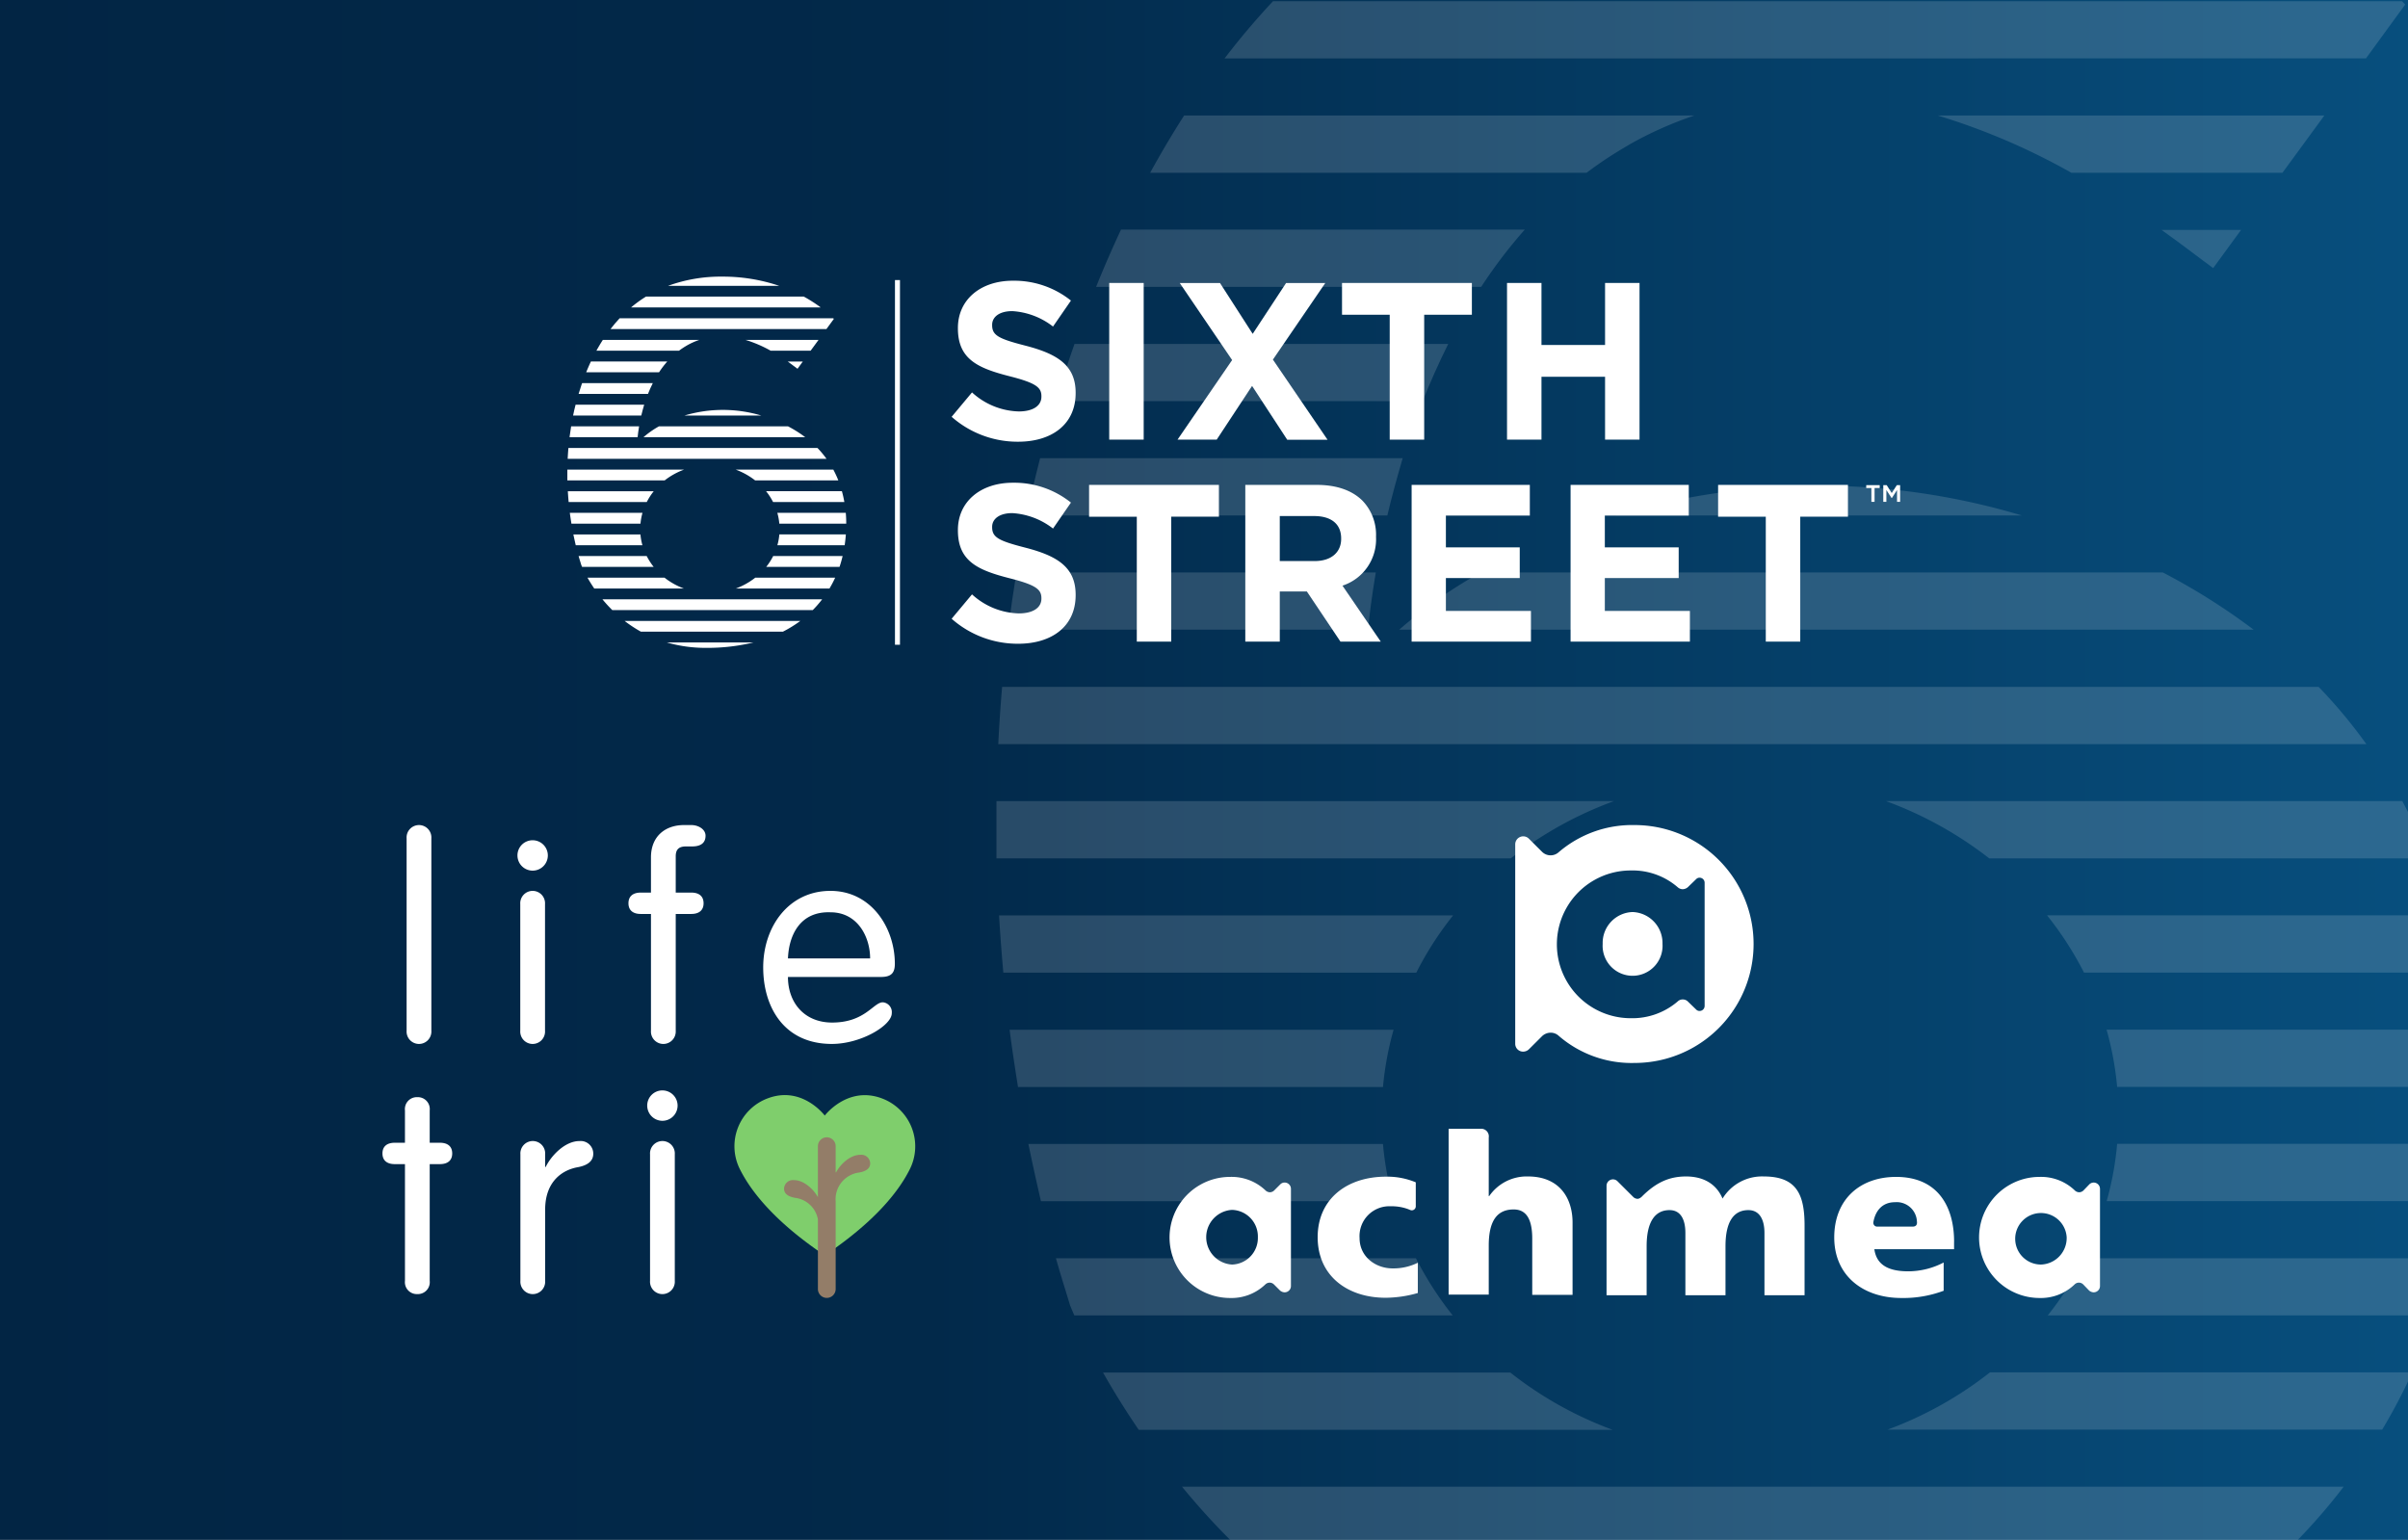 <svg xmlns="http://www.w3.org/2000/svg" xmlns:xlink="http://www.w3.org/1999/xlink" width="430" height="275" viewBox="0 0 430 275">
  <rect x="0" y="0" width="430" height="275" fill="#333333" stroke="none"/>
  <defs>
    <linearGradient id="linear-gradient" x2="1" y2="1" gradientUnits="objectBoundingBox">
      <stop offset="0" stop-color="#022544"/>
      <stop offset="0.271" stop-color="#02294a"/>
      <stop offset="1" stop-color="#074f7e"/>
    </linearGradient>
    <clipPath id="clip-path">
      <rect id="Rectangle_8825" data-name="Rectangle 8825" width="430" height="275" fill="#fff" stroke="#707070" stroke-width="1"/>
    </clipPath>
    <linearGradient id="linear-gradient-2" x2="1" gradientUnits="objectBoundingBox">
      <stop offset="0" stop-color="#022544"/>
      <stop offset="0.387" stop-color="#02294a"/>
      <stop offset="1" stop-color="#074f7e"/>
    </linearGradient>
    <clipPath id="clip-path-2">
      <rect id="Rectangle_5325" data-name="Rectangle 5325" width="430" height="275" transform="translate(1601 -1641)" fill="url(#linear-gradient)"/>
    </clipPath>
    <clipPath id="clip-path-3">
      <rect id="Rectangle_8830" data-name="Rectangle 8830" width="95.13" height="84.459" fill="none"/>
    </clipPath>
    <clipPath id="clip-path-4">
      <rect id="Rectangle_8839" data-name="Rectangle 8839" width="166.201" height="84.459" fill="none"/>
    </clipPath>
    <clipPath id="clip-Achmea_Lifetri_and_Sixth_Street_join_forces_in_the_Dutch_pension_and_life_market">
      <rect width="430" height="275"/>
    </clipPath>
  </defs>
  <g id="Achmea_Lifetri_and_Sixth_Street_join_forces_in_the_Dutch_pension_and_life_market" data-name="Achmea Lifetri and Sixth Street join forces in the Dutch pension and life market" clip-path="url(#clip-Achmea_Lifetri_and_Sixth_Street_join_forces_in_the_Dutch_pension_and_life_market)">
    <rect width="430" height="275" fill="#fff"/>
    <g id="Group_69303" data-name="Group 69303">
      <g id="Group_69299" data-name="Group 69299" transform="translate(10910 15907)">
        <rect id="Rectangle_2883" data-name="Rectangle 2883" width="430" height="275" transform="translate(-10910 -15907)" fill="url(#linear-gradient-2)"/>
        <g id="Mask_Group_196" data-name="Mask Group 196" transform="translate(-12511 -14266)" clip-path="url(#clip-path-2)">
          <g id="Group_66551" data-name="Group 66551" transform="translate(1778.941 -1680.11)" opacity="0.149" style="mix-blend-mode: overlay;isolation: isolate">
            <path id="Path_18285" data-name="Path 18285" d="M-3985.028,65.3a136.456,136.456,0,0,0-15.955-10.225h-148.989A119.778,119.778,0,0,0-4164.055,65.3Z" transform="translate(4224.203 -36.179)" fill="#fff"/>
            <path id="Path_18284" data-name="Path 18284" d="M-4054.085,61.087a165.184,165.184,0,0,0-53.857-8.709,144.191,144.191,0,0,0-51.121,8.709Z" transform="translate(4254.099 -52.368)" fill="#fff"/>
            <path id="Path_18286" data-name="Path 18286" d="M-3963.008,68.2l7-9.61-.554-.594h-201.621a132.479,132.479,0,0,0-8.649,10.218Z" transform="translate(4207.563 -18.666)" fill="#fff"/>
            <path id="Path_18287" data-name="Path 18287" d="M-4133.677,70.653l4.978-6.815h-14.195c3.965,2.824,7.1,5.284,9.217,6.815" transform="translate(4350.946 16.336)" fill="#fff"/>
            <path id="Path_18288" data-name="Path 18288" d="M-4079.577,60.914h-69.033a118.556,118.556,0,0,1,23.86,10.226h37.691Z" transform="translate(4316.7 -1.174)" fill="#fff"/>
            <path id="Path_18289" data-name="Path 18289" d="M-4083.285,66.163a67.2,67.2,0,0,1,11.726-5.249h-91.11q-3.162,4.928-6.065,10.226h77.93a70.692,70.692,0,0,1,7.519-4.956" transform="translate(4196.179 -1.174)" fill="#fff"/>
            <path id="Path_18290" data-name="Path 18290" d="M-4101.347,74.055a87.826,87.826,0,0,1,7.784-10.225h-72.1q-2.331,4.98-4.449,10.225Z" transform="translate(4187.903 16.288)" fill="#fff"/>
            <path id="Path_18296" data-name="Path 18296" d="M-4105.669,76.976q2.03-5.106,4.569-10.225h-66.733c-.256.769-.542,1.517-.8,2.3q-1.329,3.942-2.5,7.912Z" transform="translate(4181.77 33.783)" fill="#fff"/>
            <path id="Path_18297" data-name="Path 18297" d="M-4084.316,75.688a126.357,126.357,0,0,0-72.526,0Z" transform="translate(4267.405 55.476)" fill="#fff"/>
            <path id="Path_18298" data-name="Path 18298" d="M-4107.518,79.9c.764-3.257,1.706-6.682,2.739-10.225h-64.746c-.857,3.4-1.709,6.815-2.357,10.225Z" transform="translate(4177.317 51.267)" fill="#fff"/>
            <path id="Path_18299" data-name="Path 18299" d="M-4009.788,82.809A114.714,114.714,0,0,0-4026,72.591H-4147.82a85.731,85.731,0,0,0-14.551,10.218Z" transform="translate(4234.286 68.759)" fill="#fff"/>
            <path id="Path_18300" data-name="Path 18300" d="M-4108.1,82.809c.273-2.726.718-6.2,1.395-10.218h-64.173q-.825,5.106-1.481,10.218Z" transform="translate(4174.441 68.759)" fill="#fff"/>
            <path id="Path_18322" data-name="Path 18322" d="M-4097.208,93.034h-72.729c1.708,3.033,3.834,6.493,6.371,10.225h84.628a66.721,66.721,0,0,1-18.269-10.225" transform="translate(4188.972 191.204)" fill="#fff"/>
            <path id="Path_18323" data-name="Path 18323" d="M-4158.647,106.176h189.263a105.234,105.234,0,0,0,8.908-10.226h-207.446a130.328,130.328,0,0,0,9.331,10.226" transform="translate(4201.049 208.666)" fill="#fff"/>
            <path id="Path_18304" data-name="Path 18304" d="M-4108.53,87.193h-63.314c.7,3.4,1.456,6.815,2.241,10.218h62.945a56.226,56.226,0,0,1-1.871-10.218" transform="translate(4177.545 156.217)" fill="#fff"/>
            <path id="Path_18305" data-name="Path 18305" d="M-4106.868,90.125h-64.274c.794,2.866,1.7,5.661,2.514,8.387,0,0,.258.65.771,1.824h67.565a60.738,60.738,0,0,1-6.576-10.225" transform="translate(4181.762 173.694)" fill="#fff"/>
            <path id="Path_18306" data-name="Path 18306" d="M-4103.751,84.274h-68.573c.438,3.411.961,6.815,1.5,10.225h65.176a56.358,56.358,0,0,1,1.893-10.225" transform="translate(4174.668 138.736)" fill="#fff"/>
            <path id="Path_18301" data-name="Path 18301" d="M-3936.867,75.514h-235.064c-.285,3.411-.524,6.815-.685,10.225h244.306a90.55,90.55,0,0,0-8.521-10.225" transform="translate(4172.938 86.269)" fill="#fff"/>
            <path id="Path_18307" data-name="Path 18307" d="M-4091.515,81.353h-81.08q.308,5.116.767,10.225h73.739a58.83,58.83,0,0,1,6.574-10.225" transform="translate(4173.055 121.242)" fill="#fff"/>
            <path id="Path_18302" data-name="Path 18302" d="M-4062.339,78.432H-4172.66V88.657h91.846a67.483,67.483,0,0,1,18.426-10.225" transform="translate(4172.66 103.746)" fill="#fff"/>
            <path id="Path_18325" data-name="Path 18325" d="M-4149.584,108.995h134.15a115.293,115.293,0,0,0,16.376-10.121h-165.871a122.69,122.69,0,0,0,15.344,10.121" transform="translate(4218.974 226.18)" fill="#fff"/>
            <path id="Path_18308" data-name="Path 18308" d="M-4145.8,100.324h69.206a8.4,8.4,0,0,1,.267-.8c.908-2.74,1.81-5.913,2.622-9.408h-65.539a58.789,58.789,0,0,1-6.556,10.225" transform="translate(4333.509 173.709)" fill="#fff"/>
            <path id="Path_18309" data-name="Path 18309" d="M-4144.285,97.415h63.5c.475-3.236.889-6.647,1.137-10.225h-62.781a55.692,55.692,0,0,1-1.87,10.225" transform="translate(4342.551 156.198)" fill="#fff"/>
            <path id="Path_18310" data-name="Path 18310" d="M-4142.409,94.5h63.153q0-5.116-.445-10.226h-64.6a56.138,56.138,0,0,1,1.889,10.226" transform="translate(4342.532 138.722)" fill="#fff"/>
            <path id="Path_18311" data-name="Path 18311" d="M-4139.21,91.576h67.262a103.621,103.621,0,0,0-2.3-10.225h-71.572a60.482,60.482,0,0,1,6.6,10.225" transform="translate(4333.423 121.226)" fill="#fff"/>
            <path id="Path_18326" data-name="Path 18326" d="M-4122.268,106.889a184.862,184.862,0,0,0,44.92-5.109h-81.887a131.163,131.163,0,0,0,36.966,5.109" transform="translate(4253.075 243.583)" fill="#fff"/>
            <path id="Path_18324" data-name="Path 18324" d="M-4149.893,103.255h88.322a103.05,103.05,0,0,0,5.371-10.226h-75.409a67.152,67.152,0,0,1-18.284,10.226" transform="translate(4309.021 191.171)" fill="#fff"/>
            <path id="Path_18303" data-name="Path 18303" d="M-4149.936,78.432a67.975,67.975,0,0,1,18.444,10.225h78.519a93.67,93.67,0,0,0-4.756-10.225Z" transform="translate(4308.768 103.746)" fill="#fff"/>
          </g>
        </g>
      </g>
      <g id="Group_69278" data-name="Group 69278" transform="translate(101.311 49.4)">
        <g id="Group_69281" data-name="Group 69281" transform="translate(0 0)">
          <path id="Path_18285-2" data-name="Path 18285" d="M-4130.188,57a25.643,25.643,0,0,0-3.019-1.934h-28.184A22.5,22.5,0,0,0-4164.055,57Z" transform="translate(4175.434 -51.496)" fill="#fff"/>
          <path id="Path_18284-2" data-name="Path 18284" d="M-4139.2,54.017a31.247,31.247,0,0,0-10.188-1.647,27.277,27.277,0,0,0-9.671,1.647Z" transform="translate(4177.04 -52.367)" fill="#fff"/>
          <path id="Path_18286-2" data-name="Path 18286" d="M-4128.274,59.924l1.325-1.818-.1-.112H-4165.2q-.864.924-1.636,1.933Z" transform="translate(4174.538 -50.555)" fill="#fff"/>
          <path id="Path_18287-2" data-name="Path 18287" d="M-4141.149,65.127l.941-1.289h-2.685c.75.534,1.346,1,1.743,1.289" transform="translate(4182.252 -48.67)" fill="#fff"/>
          <path id="Path_18288-2" data-name="Path 18288" d="M-4135.551,60.914h-13.06a22.369,22.369,0,0,1,4.513,1.934h7.131Z" transform="translate(4180.41 -49.614)" fill="#fff"/>
          <path id="Path_18289-2" data-name="Path 18289" d="M-4152.568,61.907a12.7,12.7,0,0,1,2.218-.993h-17.236q-.6.932-1.148,1.934h14.746a13.457,13.457,0,0,1,1.42-.937" transform="translate(4173.926 -49.614)" fill="#fff"/>
          <path id="Path_18290-2" data-name="Path 18290" d="M-4157.106,65.764a16.422,16.422,0,0,1,1.474-1.934h-13.641q-.442.942-.843,1.934Z" transform="translate(4173.482 -48.676)" fill="#fff"/>
          <path id="Path_18296-2" data-name="Path 18296" d="M-4158.754,68.685q.383-.966.864-1.934h-12.624c-.049.145-.1.287-.151.435q-.25.746-.476,1.5Z" transform="translate(4173.152 -47.733)" fill="#fff"/>
          <path id="Path_18297-2" data-name="Path 18297" d="M-4143.123,71.378a23.9,23.9,0,0,0-13.719,0Z" transform="translate(4177.758 -46.567)" fill="#fff"/>
          <path id="Path_18298-2" data-name="Path 18298" d="M-4159.708,71.6c.146-.616.323-1.264.52-1.934h-12.249c-.164.644-.323,1.289-.446,1.934Z" transform="translate(4172.911 -46.793)" fill="#fff"/>
          <path id="Path_18299-2" data-name="Path 18299" d="M-4133.506,74.524a21.653,21.653,0,0,0-3.066-1.933h-23.046a16.374,16.374,0,0,0-2.754,1.933Z" transform="translate(4175.978 -45.853)" fill="#fff"/>
          <path id="Path_18300-2" data-name="Path 18300" d="M-4160.206,74.524c.052-.516.135-1.173.263-1.933h-12.139q-.158.966-.282,1.933Z" transform="translate(4172.757 -45.853)" fill="#fff"/>
          <path id="Path_18322-2" data-name="Path 18322" d="M-4156.179,93.034h-13.759c.322.574.726,1.228,1.205,1.934h16.01a12.6,12.6,0,0,1-3.456-1.934" transform="translate(4173.539 -39.264)" fill="#fff"/>
          <path id="Path_18323-2" data-name="Path 18323" d="M-4166.167,97.884h35.8a20.039,20.039,0,0,0,1.686-1.934h-39.244a24.781,24.781,0,0,0,1.767,1.934" transform="translate(4174.188 -38.325)" fill="#fff"/>
          <path id="Path_18304-2" data-name="Path 18304" d="M-4159.868,87.193h-11.977c.132.644.276,1.289.425,1.933h11.906a10.834,10.834,0,0,1-.354-1.933" transform="translate(4172.922 -41.146)" fill="#fff"/>
          <path id="Path_18305-2" data-name="Path 18305" d="M-4158.982,90.114h-12.159c.151.542.32,1.071.475,1.587,0,0,.05.123.146.345h12.781a11.63,11.63,0,0,1-1.242-1.934" transform="translate(4173.153 -40.208)" fill="#fff"/>
          <path id="Path_18306-2" data-name="Path 18306" d="M-4159.351,84.274h-12.974c.083.645.183,1.289.285,1.934h12.331a10.54,10.54,0,0,1,.359-1.934" transform="translate(4172.769 -42.087)" fill="#fff"/>
          <path id="Path_18301-2" data-name="Path 18301" d="M-4128.017,75.514h-44.467c-.055.645-.1,1.289-.131,1.934h46.218a17.332,17.332,0,0,0-1.611-1.934" transform="translate(4172.675 -44.91)" fill="#fff"/>
          <path id="Path_18307-2" data-name="Path 18307" d="M-4157.254,81.353h-15.34c.039.645.085,1.289.146,1.934h13.949a11.156,11.156,0,0,1,1.246-1.934" transform="translate(4172.682 -43.027)" fill="#fff"/>
          <path id="Path_18302-2" data-name="Path 18302" d="M-4151.789,78.432h-20.872v1.934h17.377a12.759,12.759,0,0,1,3.486-1.934" transform="translate(4172.661 -43.97)" fill="#fff"/>
          <path id="Path_18325-2" data-name="Path 18325" d="M-4162.025,100.789h25.379a21.955,21.955,0,0,0,3.1-1.915h-31.38a23.326,23.326,0,0,0,2.9,1.915" transform="translate(4175.152 -37.383)" fill="#fff"/>
          <path id="Path_18308-2" data-name="Path 18308" d="M-4145.8,92.045h13.092a1.452,1.452,0,0,1,.052-.152c.169-.518.341-1.119.5-1.78h-12.4a11.306,11.306,0,0,1-1.241,1.934" transform="translate(4181.313 -40.207)" fill="#fff"/>
          <path id="Path_18309-2" data-name="Path 18309" d="M-4144.295,89.124h12.016c.088-.612.167-1.257.214-1.934h-11.877a10.569,10.569,0,0,1-.353,1.934" transform="translate(4181.8 -41.148)" fill="#fff"/>
          <path id="Path_18310-2" data-name="Path 18310" d="M-4143.942,86.206h11.947c0-.645-.026-1.29-.083-1.934H-4144.3a10.576,10.576,0,0,1,.356,1.934" transform="translate(4181.798 -42.088)" fill="#fff"/>
          <path id="Path_18311-2" data-name="Path 18311" d="M-4144.567,83.285h12.724a19.585,19.585,0,0,0-.437-1.934h-13.54a11.519,11.519,0,0,1,1.249,1.934" transform="translate(4181.309 -43.028)" fill="#fff"/>
          <path id="Path_18326-2" data-name="Path 18326" d="M-4152.241,102.747a34.968,34.968,0,0,0,8.5-.967h-15.49a24.82,24.82,0,0,0,6.994.967" transform="translate(4176.988 -36.447)" fill="#fff"/>
          <path id="Path_18324-2" data-name="Path 18324" d="M-4149.893,94.963h16.709a19.359,19.359,0,0,0,1.015-1.934h-14.265a12.71,12.71,0,0,1-3.46,1.934" transform="translate(4179.996 -39.265)" fill="#fff"/>
          <path id="Path_18303-2" data-name="Path 18303" d="M-4149.936,78.432a12.825,12.825,0,0,1,3.489,1.934h14.855a18.08,18.08,0,0,0-.9-1.934Z" transform="translate(4179.983 -43.97)" fill="#fff"/>
          <rect id="Rectangle_2315" data-name="Rectangle 2315" width="0.893" height="65.129" transform="translate(58.505 0.617)" fill="#fff"/>
          <path id="Path_18291" data-name="Path 18291" d="M-4120.762,77.226l3.638-4.358a12.834,12.834,0,0,0,8.354,3.4c2.519,0,4.039-1,4.039-2.638v-.09c0-1.558-.969-2.356-5.639-3.546-5.636-1.441-9.272-3-9.272-8.556v-.081c0-5.073,4.075-8.433,9.794-8.433a16.194,16.194,0,0,1,10.391,3.546l-3.2,4.636a13.122,13.122,0,0,0-7.271-2.755c-2.358,0-3.6,1.076-3.6,2.437v.081c0,1.837,1.2,2.437,6.036,3.674,5.675,1.48,8.874,3.521,8.874,8.381V73c0,5.559-4.238,8.675-10.274,8.675A17.8,17.8,0,0,1-4120.762,77.226Z" transform="translate(4189.386 -52.189)" fill="#fff"/>
          <path id="Path_18292" data-name="Path 18292" d="M-4099.478,53.225h6.156V81.207h-6.156Z" transform="translate(4196.242 -52.091)" fill="#fff"/>
          <path id="Path_18293" data-name="Path 18293" d="M-4080.5,66.989l-9.349-13.752h7.188l5.834,9.074,5.959-9.074h7l-9.349,13.672,9.755,14.31h-7.2l-6.275-9.61-6.318,9.594h-6.994Z" transform="translate(4199.212 -52.087)" fill="#fff"/>
          <path id="Path_18294" data-name="Path 18294" d="M-4059.521,58.9h-8.514V53.225h23.187V58.9h-8.516V81.207h-6.157Z" transform="translate(4206.372 -52.091)" fill="#fff"/>
          <path id="Path_18295" data-name="Path 18295" d="M-4045.753,53.225h6.153V64.3h11.355V53.225h6.154V81.207h-6.154V69.975H-4039.6V81.207h-6.153Z" transform="translate(4213.553 -52.091)" fill="#fff"/>
          <path id="Path_18312" data-name="Path 18312" d="M-4120.762,104.5l3.638-4.355a12.853,12.853,0,0,0,8.354,3.4c2.519,0,4.039-1,4.039-2.639v-.081c0-1.558-.969-2.358-5.639-3.546-5.636-1.439-9.272-3-9.272-8.556v-.078c0-5.077,4.075-8.436,9.794-8.436a16.187,16.187,0,0,1,10.391,3.546l-3.2,4.636a13.115,13.115,0,0,0-7.271-2.757c-2.358,0-3.6,1.08-3.6,2.437v.081c0,1.838,1.2,2.438,6.036,3.678,5.675,1.477,8.874,3.517,8.874,8.381v.078c0,5.557-4.238,8.675-10.274,8.675A17.815,17.815,0,0,1-4120.762,104.5Z" transform="translate(4189.386 -43.397)" fill="#fff"/>
          <path id="Path_18313" data-name="Path 18313" d="M-4093.676,86.181h-8.522V80.5h23.185v5.676h-8.513v22.312h-6.149Z" transform="translate(4195.365 -43.302)" fill="#fff"/>
          <path id="Path_18314" data-name="Path 18314" d="M-4081.1,80.5h12.791c3.547,0,6.315,1,8.153,2.84a8.77,8.77,0,0,1,2.4,6.4v.078a8.7,8.7,0,0,1-5.991,8.675l6.834,9.993h-7.195l-6-8.953h-4.835v8.959h-6.158ZM-4068.7,94.1c3,0,4.717-1.612,4.717-3.956v-.081c0-2.636-1.838-4-4.835-4h-6.127V94.1Z" transform="translate(4202.164 -43.302)" fill="#fff"/>
          <path id="Path_18315" data-name="Path 18315" d="M-4058.634,80.5h21.107v5.481h-14.989v5.676h13.188v5.481h-13.188v5.871h15.188v5.481h-21.307Z" transform="translate(4209.4 -43.302)" fill="#fff"/>
          <path id="Path_18316" data-name="Path 18316" d="M-4037.168,80.5h21.106v5.481h-14.991v5.676h13.19v5.481h-13.19v5.871h15.191v5.481h-21.306Z" transform="translate(4216.318 -43.302)" fill="#fff"/>
          <path id="Path_18317" data-name="Path 18317" d="M-4008.729,86.181h-8.515V80.5h23.186v5.676h-8.518v22.312h-6.153Z" transform="translate(4222.738 -43.302)" fill="#fff"/>
          <path id="Path_18318" data-name="Path 18318" d="M-3996.32,81.056h-.919v-.522h2.408v.522h-.92v2.457h-.568Zm2.126-.522h.609l.9,1.412.907-1.412h.592v2.979h-.552V81.4l-.917,1.432h-.06l-.928-1.432v2.118h-.552Z" transform="translate(4229.184 -43.292)" fill="#fff"/>
        </g>
      </g>
      <g id="Group_69280" data-name="Group 69280" transform="translate(68.296 147.348)">
        <g id="Group_69272" data-name="Group 69272" clip-path="url(#clip-path-3)">
          <path id="Path_37346" data-name="Path 37346" d="M366.52,297.439c8.737-5.864,13.107-11.232,15.161-15.322a9.131,9.131,0,0,0-4.924-12.7c-6.157-2.336-10.235,3.055-10.235,3.055s-4.045-5.407-10.2-3.068a9.129,9.129,0,0,0-4.928,12.7c2.054,4.092,6.394,9.47,15.129,15.335" transform="translate(-287.541 -220.593)" fill="#7fce6c"/>
          <path id="Path_37347" data-name="Path 37347" d="M28.46,36.734a2.215,2.215,0,1,1-4.42,0V2.371a2.215,2.215,0,1,1,4.42,0Z" transform="translate(-19.727 -0.008)" fill="#fff"/>
          <path id="Path_37348" data-name="Path 37348" d="M137.092,15.13a2.712,2.712,0,1,1-2.712,2.712,2.7,2.7,0,0,1,2.712-2.712m2.21,34.012a2.215,2.215,0,1,1-4.42,0V26.534a2.215,2.215,0,1,1,4.42,0Z" transform="translate(-110.273 -12.416)" fill="#fff"/>
          <path id="Path_37349" data-name="Path 37349" d="M253.309,36.726a2.215,2.215,0,1,1-4.42,0V15.876H247.08c-1.457,0-2.21-.7-2.21-1.909s.753-1.909,2.21-1.909h1.808V5.778c0-3.868,2.662-5.778,5.879-5.778h1.356c1.155,0,2.512.7,2.512,1.909s-.753,1.909-2.411,1.909h-1.105c-1.356,0-1.808.653-1.808,1.758v6.482h2.763c1.457,0,2.21.7,2.21,1.909s-.753,1.909-2.21,1.909h-2.763V36.726Z" transform="translate(-200.941 0)" fill="#fff"/>
          <path id="Path_37350" data-name="Path 37350" d="M383.42,80.912c0,4.571,2.913,8.139,7.888,8.139,5.879,0,7.386-3.617,9.043-3.617a1.756,1.756,0,0,1,1.607,1.959c0,2.16-5.477,5.477-10.7,5.477C382.717,92.871,379,86.289,379,79.2c0-7.235,4.521-13.665,12.007-13.665,7.285,0,11.5,6.58,11.5,13.012,0,1.557-.553,2.361-2.461,2.361ZM398.092,77.6c0-3.818-2.21-8.24-7.084-8.24-5.477-.2-7.436,4.169-7.587,8.24Z" transform="translate(-311.009 -53.782)" fill="#fff"/>
          <path id="Path_37351" data-name="Path 37351" d="M4.018,273.241a2.127,2.127,0,0,1,2.21-2.361,2.127,2.127,0,0,1,2.21,2.361v5.778h1.808c1.457,0,2.21.7,2.21,1.909s-.753,1.909-2.21,1.909H8.439v20.849a2.127,2.127,0,0,1-2.21,2.361,2.127,2.127,0,0,1-2.21-2.361V282.837H2.21c-1.457,0-2.21-.7-2.21-1.909s.753-1.909,2.21-1.909H4.018Z" transform="translate(0 -222.285)" fill="#fff"/>
          <path id="Path_37352" data-name="Path 37352" d="M137.31,316.931a2.215,2.215,0,1,1,4.42,0v2.26h.1c1-2.059,3.466-4.621,6.03-4.621a2.247,2.247,0,0,1,2.461,2.26c0,1.256-.9,2.059-2.763,2.411-2.612.452-5.829,2.411-5.829,7.587V339.54a2.215,2.215,0,1,1-4.42,0Z" transform="translate(-112.677 -258.138)" fill="#fff"/>
          <path id="Path_37353" data-name="Path 37353" d="M266.253,264.16a2.712,2.712,0,1,1-2.712,2.713,2.7,2.7,0,0,1,2.712-2.713m2.212,34.012a2.215,2.215,0,1,1-4.42,0V275.564a2.215,2.215,0,1,1,4.42,0Z" transform="translate(-216.262 -216.771)" fill="#fff"/>
          <path id="Path_37354" data-name="Path 37354" d="M413.4,313.909c-1.839,0-3.6,1.737-4.325,3.132H409V312.37a1.586,1.586,0,1,0-3.172,0v9.106c-.748-1.38-2.476-3.044-4.277-3.044a1.574,1.574,0,0,0-1.765,1.532c0,.85.649,1.4,1.982,1.634a4.707,4.707,0,0,1,4.06,3.846v12.434a1.586,1.586,0,1,0,3.172,0V322.217a4.8,4.8,0,0,1,4.182-5.141c1.333-.239,1.982-.784,1.982-1.634a1.577,1.577,0,0,0-1.767-1.532" transform="translate(-328.069 -255.02)" fill="#937d68"/>
        </g>
      </g>
      <g id="Group_69302" data-name="Group 69302" transform="translate(208.798 147.348)">
        <g id="Group_69283" data-name="Group 69283" transform="translate(0 0)" clip-path="url(#clip-path-4)">
          <path id="Path_37356" data-name="Path 37356" d="M72.016,47.387V60.3h-7.2V50.251c0-3.873-1.335-5.2-3.317-5.2-2.952,0-4.45,2.018-4.45,6.455v8.755H49.885V30.644h5.664a1.367,1.367,0,0,1,1.5,1.574V42.666h.081a8.134,8.134,0,0,1,6.917-3.508c5.7,0,7.97,3.952,7.97,8.229M33.985,50.171a5.324,5.324,0,0,1,5.544-5.689,8.491,8.491,0,0,1,3.156.524,4.1,4.1,0,0,0,.526.2h.081a.716.716,0,0,0,.727-.685V40.206a13.148,13.148,0,0,0-5.34-1.009C31.8,39.2,26.5,43.11,26.5,50.01c0,6.857,5.259,10.811,12.137,10.811a21.246,21.246,0,0,0,5.746-.848V54.568a9.82,9.82,0,0,1-4.492,1.009c-3.075,0-5.907-2.1-5.907-5.406m72.178-11.013A8.25,8.25,0,0,0,98.8,43.11c-1.133-2.7-3.521-3.952-6.515-3.952-3.034,0-5.34,1.089-7.767,3.469,0,0-.446.524-.89.524a1.154,1.154,0,0,1-.727-.283L80.027,40a1.145,1.145,0,0,0-1.942.807V60.377h7.16V51.622c0-4.437,1.538-6.454,4.087-6.454,2.023,0,2.832,1.735,2.832,4.075V60.377h7.162V51.622c0-4.437,1.5-6.454,4.085-6.454,2.023,0,2.873,1.735,2.873,4.075V60.377h7.162V48.194c.041-5.689-1.3-9.036-7.282-9.036M21.727,41.376V58.724a1.13,1.13,0,0,1-1.133,1.129,1.341,1.341,0,0,1-.811-.322l-1.092-1.09a1.1,1.1,0,0,0-.768-.322,1.163,1.163,0,0,0-.727.281,8.706,8.706,0,0,1-6.353,2.462,10.812,10.812,0,1,1,.041-21.625,8.778,8.778,0,0,1,6.353,2.46,1.154,1.154,0,0,0,.727.283,1.1,1.1,0,0,0,.768-.322l1.092-1.09a1.069,1.069,0,0,1,.811-.322,1.122,1.122,0,0,1,1.092,1.129M15.821,50.01a4.748,4.748,0,0,0-4.613-4.882,4.889,4.889,0,0,0,0,9.762,4.746,4.746,0,0,0,4.613-4.88M166.2,41.376V58.724a1.13,1.13,0,0,1-1.133,1.129,1.341,1.341,0,0,1-.811-.322l-1.051-1.09a1.1,1.1,0,0,0-.768-.322,1.086,1.086,0,0,0-.729.281,8.67,8.67,0,0,1-6.31,2.462,10.812,10.812,0,1,1,.041-21.625,8.679,8.679,0,0,1,6.31,2.46,1.159,1.159,0,0,0,.729.283,1.1,1.1,0,0,0,.768-.322l1.051-1.09a1.118,1.118,0,0,1,1.9.807m-5.947,8.634a4.6,4.6,0,1,0-4.572,4.88,4.741,4.741,0,0,0,4.572-4.88m-20.108.805v1.333H125.906c.4,2.864,2.59,3.952,6.068,3.952a13.723,13.723,0,0,0,6.312-1.574V59.57a20.558,20.558,0,0,1-7.565,1.292c-6.8,0-11.976-3.954-11.976-10.813,0-6.818,4.613-10.811,11.045-10.811,7.565,0,10.358,5.446,10.358,11.578m-6.636-3.59a3.619,3.619,0,0,0-3.924-3.469c-2.266,0-3.48,1.533-3.845,3.51a.682.682,0,0,0,.729.846h6.312c.485,0,.809-.281.727-.887" transform="translate(0 23.597)" fill="#fff" fill-rule="evenodd"/>
          <path id="Path_37357" data-name="Path 37357" d="M56.223,0A20.124,20.124,0,0,0,42.67,4.841,2.156,2.156,0,0,1,39.717,4.8L37.33,2.42A1.431,1.431,0,0,0,34.9,3.429V39.051a1.4,1.4,0,0,0,1.416,1.412,1.513,1.513,0,0,0,1.011-.4l2.388-2.381a2.258,2.258,0,0,1,1.5-.605,2.116,2.116,0,0,1,1.457.566,19.863,19.863,0,0,0,13.553,4.841A21.241,21.241,0,1,0,56.223,0m12.5,32.314a.9.9,0,0,1-.89.887.827.827,0,0,1-.607-.241l-1.5-1.453a1.282,1.282,0,0,0-.931-.363,1.255,1.255,0,0,0-.89.363,12.443,12.443,0,0,1-8.374,2.986,13.192,13.192,0,0,1,0-26.384,12.307,12.307,0,0,1,8.374,2.984,1.365,1.365,0,0,0,.89.363,1.475,1.475,0,0,0,.931-.363l1.5-1.451a.829.829,0,0,1,.607-.242.9.9,0,0,1,.89.889Z" transform="translate(26.877 0)" fill="#fff"/>
          <path id="Path_37358" data-name="Path 37358" d="M49.067,8.775a5.518,5.518,0,0,0-5.342,5.689,5.352,5.352,0,1,0,10.682,0,5.543,5.543,0,0,0-5.34-5.689" transform="translate(33.67 6.757)" fill="#fff"/>
        </g>
      </g>
    </g>
  </g>
</svg>
